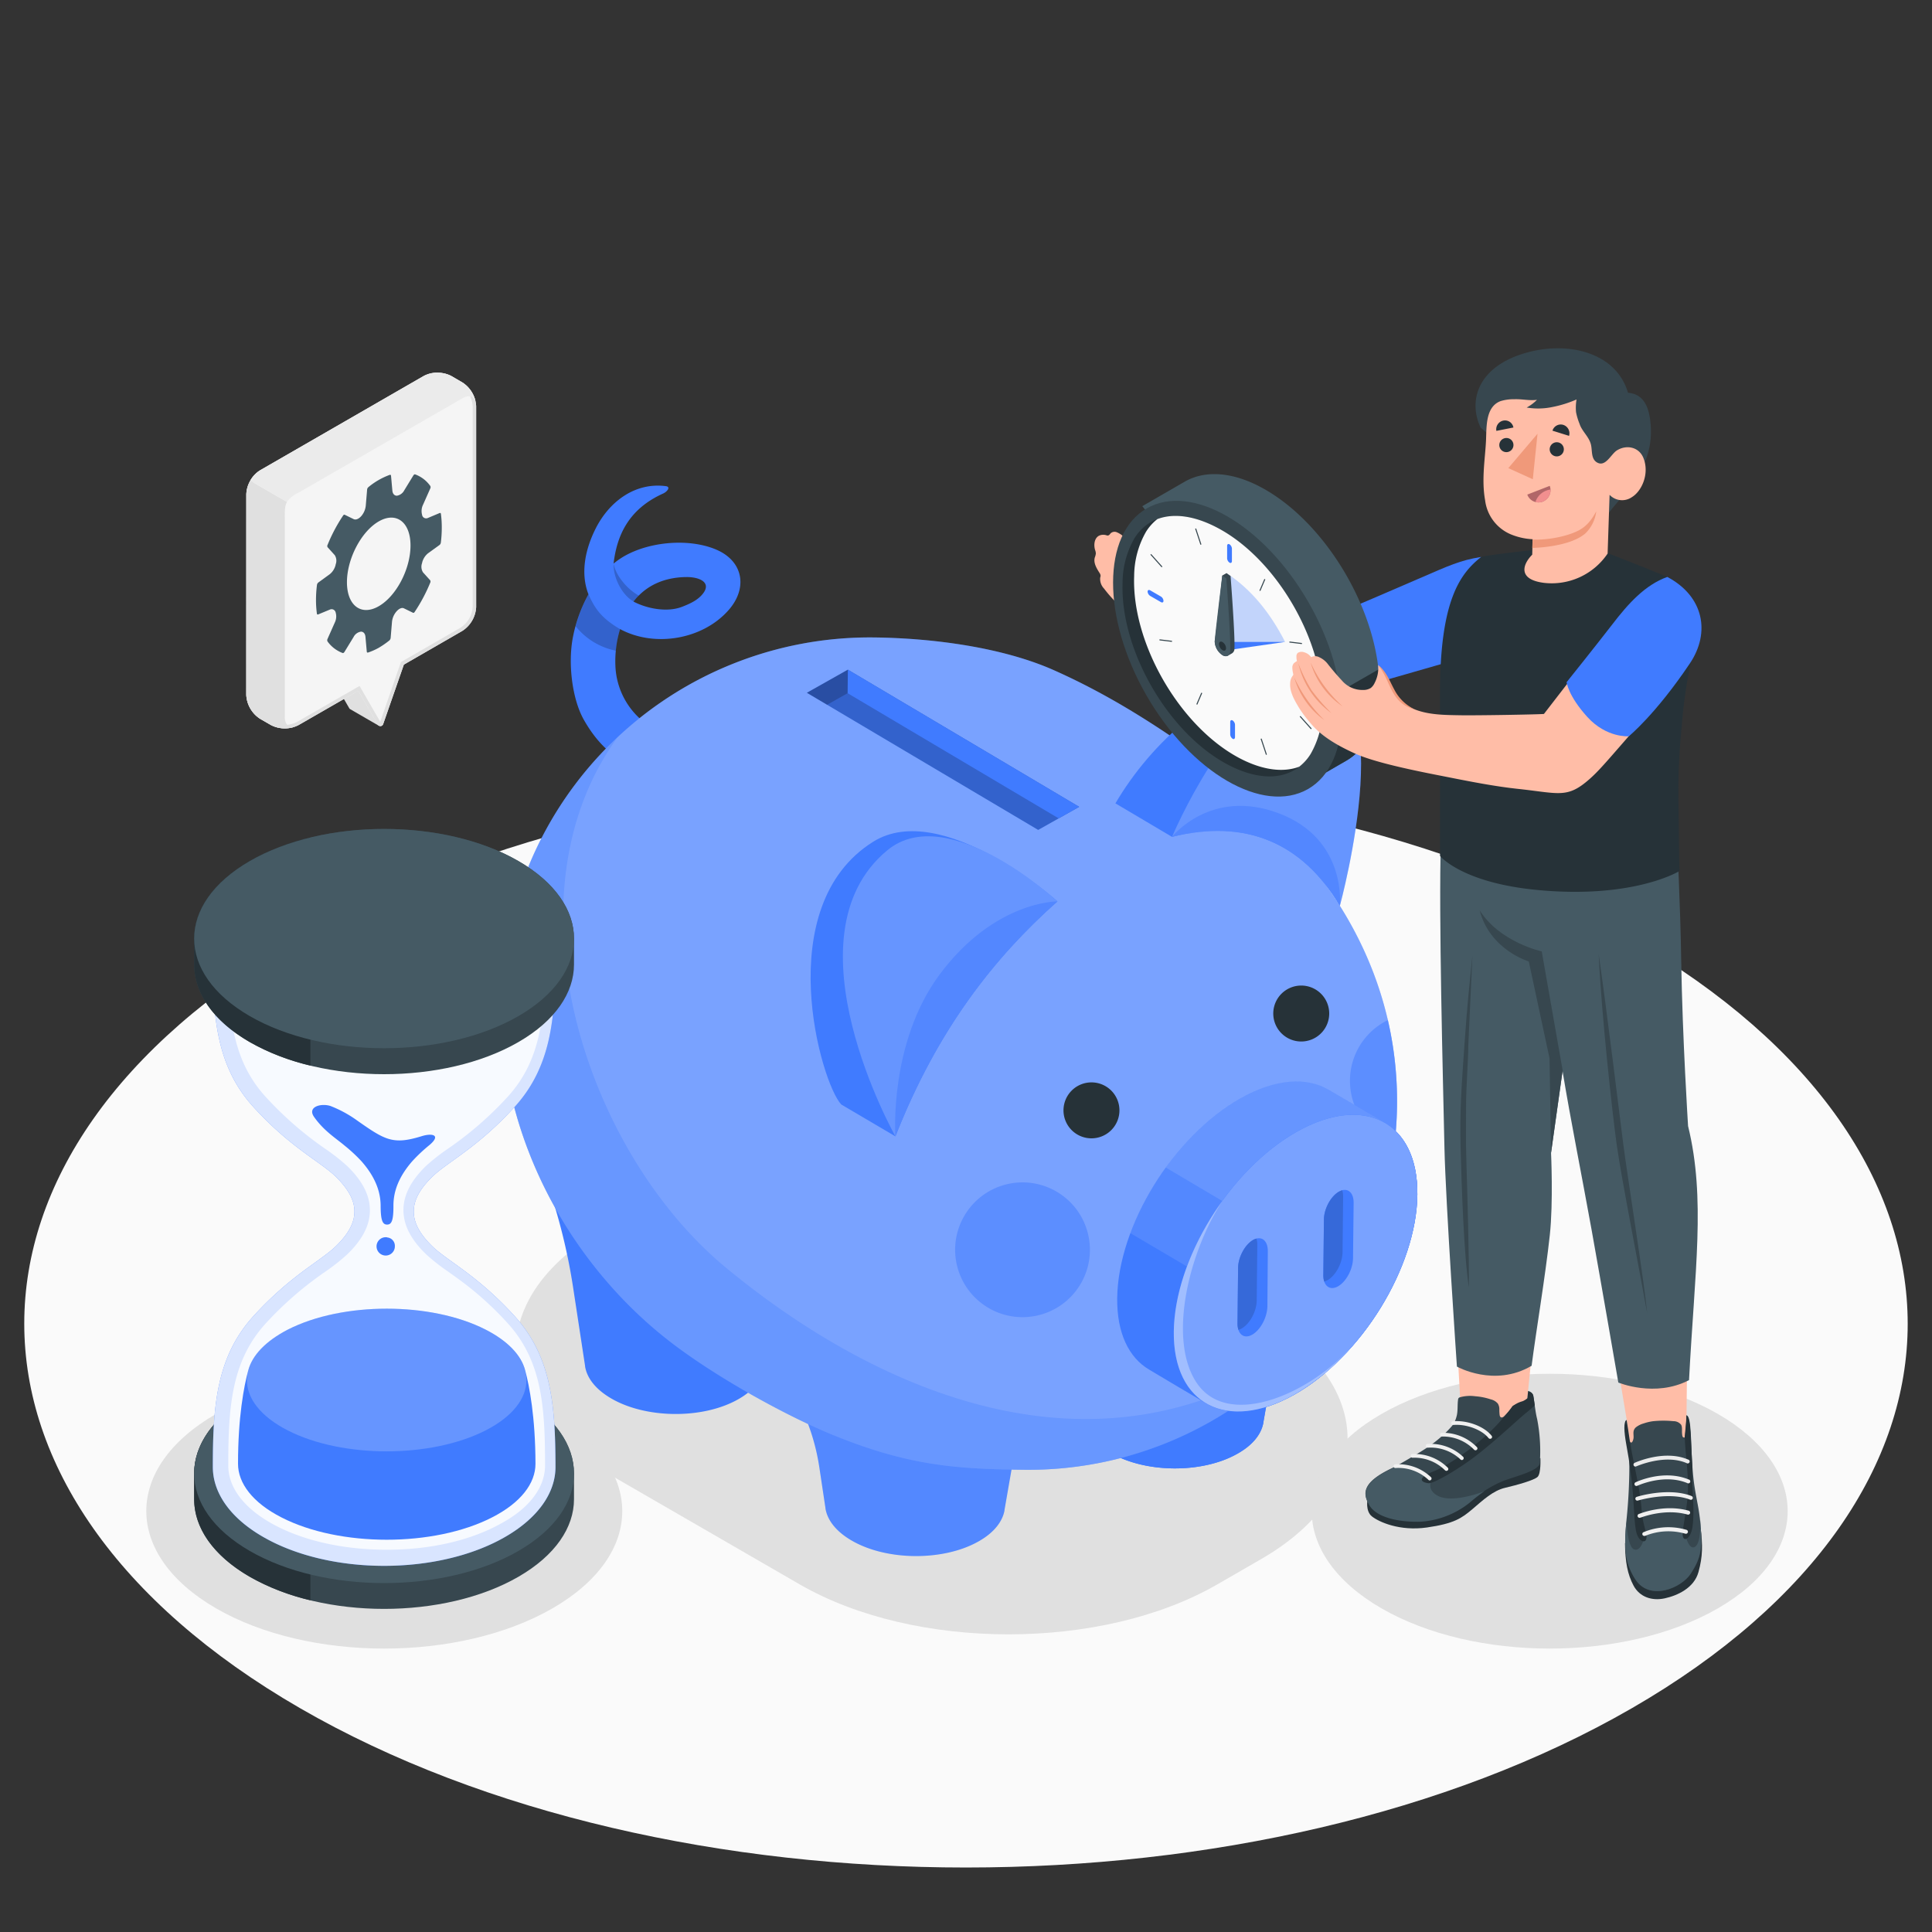 <svg xmlns="http://www.w3.org/2000/svg" viewBox="0 0 500 500"><rect x="0" y="0" width="500" height="500" fill="#333333" stroke="none"/><g id="freepik--Floor--inject-145"><path id="freepik--floor--inject-145" d="M77.66,243.08c-95.18,54.95-95.17,144,0,199s249.49,54.95,344.67,0,95.17-144,0-199S172.84,188.13,77.66,243.08Z" style="fill:#fafafa"></path></g><g id="freepik--Shadows--inject-145"><path id="freepik--Shadow--inject-145" d="M315,410.06l11.4-6.58c29.8-17.21,29.8-45.11,0-62.32l-51.19-29.55c-29.8-17.21-78.13-17.21-107.94,0l-11.4,6.58c-29.81,17.21-29.81,45.11,0,62.32L207,410.06C236.84,427.27,285.17,427.27,315,410.06Z" style="fill:#e0e0e0"></path><path id="freepik--shadow--inject-145" d="M143,416.23c24.06-13.88,24.05-36.4,0-50.29s-63-13.88-87.1,0-24,36.4,0,50.29S118.9,430.12,143,416.23Z" style="fill:#e0e0e0"></path><path id="freepik--shadow--inject-145" d="M444.61,416.23c24.05-13.88,24.05-36.4,0-50.29s-63.05-13.88-87.1,0-24.05,36.4,0,50.29S420.55,430.12,444.61,416.23Z" style="fill:#e0e0e0"></path></g><g id="freepik--piggy-bank--inject-145"><g id="freepik--piggy-bank--inject-145"><g id="freepik--piggu-bank--inject-145"><path d="M191.74,190.73c-.56-1.63-2.27-3-4-2.25-3.73,1.61-5.18,1.82-9.38,2.17a20.23,20.23,0,0,1-9.21-2.11,19.5,19.5,0,0,1-9.86-15.73,28.58,28.58,0,0,1,1.19-10c8.87,4.8,21.36,2.74,28.08-4.92,5-5.67,3.87-12.74-3.38-15.73s-17.83-1.93-24.39,2.24a21.63,21.63,0,0,0-2,1.45c.84-7,3.66-14,12.84-18.13,1.07-.49,2-1.72.72-1.9-8-1.06-14.63,4-18.12,10.82-2.73,5.35-4.1,11.59-1.94,17.16a37.89,37.89,0,0,0-4,11c-1.36,6.84-.22,16.12,2.8,21.46,4.12,7.3,10.36,13.22,22.52,15.14C180.2,202.41,195.13,200.59,191.74,190.73Zm-14-41.39c3.34,0,6.37,1.4,4.24,4.21-1.23,1.63-3.09,2.58-5.52,3.51-3.75,1.44-8.93.51-12.51-1.37C167.32,151.32,172.2,149.37,177.76,149.34Z" style="fill:#407BFF"></path><path d="M152.3,153.81a37,37,0,0,0-3.32,8.27,17.82,17.82,0,0,0,10.41,6.32,28.12,28.12,0,0,1,1.1-5.58C155.19,159.74,153.77,157,152.3,153.81Z" style="opacity:0.2"></path><path d="M164,155.69a16.67,16.67,0,0,1,1.34-1.53,14.56,14.56,0,0,1-4-3.39c-2.36-2.8-2.51-4.91-2.51-4.91C158.6,149.3,160.93,154,164,155.69Z" style="opacity:0.2"></path><path d="M267.08,349.9c0-.07,0-.14,0-.21l0-.21h0c.69-4.85-2.14-9.86-8.53-13.65C247,329,228,328.75,216.27,335.38c-6.48,3.64-9.42,8.59-8.83,13.45h0l0,.23c0,.06-12.42-1.75-12.42-1.75l2.83,3a55.27,55.27,0,0,1,14.2,29.47l1.58,10.52h0l0,.11h0c.51,3,2.7,5.87,6.61,8.18,9,5.35,23.79,5.51,32.94.36,4-2.23,6.21-5.08,6.78-8h0l0-.08a.17.17,0,0,1,0-.07Z" style="fill:#407BFF"></path><path d="M267.08,349.9c0-.07,0-.14,0-.21l0-.21h0c.69-4.85-2.14-9.86-8.53-13.65C247,329,228,328.75,216.27,335.38c-6.48,3.64-9.42,8.59-8.83,13.45h0l0,.23c0,.06-12.42-1.75-12.42-1.75l2.83,3a55.27,55.27,0,0,1,14.2,29.47l1.58,10.52h0l0,.11h0c.51,3,2.7,5.87,6.61,8.18,9,5.35,23.79,5.51,32.94.36,4-2.23,6.21-5.08,6.78-8h0l0-.08a.17.17,0,0,1,0-.07Z" style="fill:#fff;opacity:0.1"></path><path d="M204.84,313.06l0-.2,0-.22h0c.7-4.85-2.22-9.72-8.53-13.65-4.45-2.77-27.79-3-41.3-3.17-8-.09-12.43-.95-11.84,3.92h0l0,.22c0,.07-8.81-11.08-8.81-11.08h0A151.89,151.89,0,0,1,148.29,333l3.13,20.52v.13h0c.5,3,2.7,5.86,6.6,8.17,9,5.35,23.79,5.51,32.94.36,4-2.23,6.22-5.08,6.78-8h0V354a.17.17,0,0,0,0-.07Z" style="fill:#407BFF"></path><path d="M274.29,326.58l0-.21,0-.22h0c-.59-4.86,2.44-9.66,8.83-13.45,4.51-2.68,27.85-2.43,41.36-2.29,8,.09,12.44-.67,11.75,4.18h0l0,.22,0,.2-9.28,53.15v0l0,.1h0c-.57,3-2.83,5.81-6.78,8-9.15,5.15-23.9,5-32.94-.36-3.91-2.31-6.1-5.21-6.61-8.18h0v-.08a.17.17,0,0,1,0-.07Z" style="fill:#407BFF"></path><path d="M274.29,326.58l0-.21,0-.22h0c-.59-4.86,2.44-9.66,8.83-13.45,4.51-2.68,27.85-2.43,41.36-2.29,8,.09,12.44-.67,11.75,4.18h0l0,.22,0,.2-9.28,53.15v0l0,.1h0c-.57,3-2.83,5.81-6.78,8-9.15,5.15-23.9,5-32.94-.36-3.91-2.31-6.1-5.21-6.61-8.18h0v-.08a.17.17,0,0,1,0-.07Z" style="fill:#407BFF"></path><path d="M272.8,173.47c-13.2-5.89-31.21-8.33-46.66-8.5a95.45,95.45,0,0,0-96.47,94.41c-.38,35.07,18,68,43.86,87.93,12.47,9.6,30.78,19.49,42.2,24.13,19.46,7.9,31.72,8.75,49.35,8.94A95.45,95.45,0,0,0,361.55,286c.26-24.2-8.72-45.72-23.06-62.94-5.94-7.13-15.41-18.06-22.91-23.6C301,188.63,287.47,180,272.8,173.47Z" style="fill:#407BFF"></path><path d="M272.8,173.47c-13.2-5.89-31.21-8.33-46.66-8.5a95.45,95.45,0,0,0-96.47,94.41c-.38,35.07,18,68,43.86,87.93,12.47,9.6,30.78,19.49,42.2,24.13,19.46,7.9,31.72,8.75,49.35,8.94A95.45,95.45,0,0,0,361.55,286c.26-24.2-8.72-45.72-23.06-62.94-5.94-7.13-15.41-18.06-22.91-23.6C301,188.63,287.47,180,272.8,173.47Z" style="fill:#fff;opacity:0.3"></path><circle cx="264.64" cy="323.43" r="17.44" transform="translate(-67.23 69.45) rotate(-13.28)" style="fill:#407BFF;opacity:0.5"></circle><path d="M349.37,279.72A17.45,17.45,0,0,1,359.18,264,93,93,0,0,1,361.55,286a97,97,0,0,1-.65,10.15A17.44,17.44,0,0,1,349.37,279.72Z" style="fill:#407BFF;opacity:0.5"></path><path d="M187.89,328.09c-36.52-30.18-57.92-96.34-28-137.36a95.15,95.15,0,0,0-30.22,68.65c-.38,35.07,18,68,43.86,87.93,12.47,9.6,30.78,19.49,42.2,24.13,19.46,7.9,31.72,8.75,49.35,8.94a95.23,95.23,0,0,0,70.77-30.28c.3-.34.61-.67.91-1C282.79,387.07,224.41,358.26,187.89,328.09Z" style="fill:#407BFF;opacity:0.3"></path><path d="M288.67,207.91l14.65,8.67c14.78-4.1,32.38-1.32,43.44,17.83,0,0,4.33-44.53-1.22-56.91,0,0-3-1.78-4.26-2.52-1.85-1.11-4.85-1.47-8.45-.88C314.59,177.08,298,192,288.67,207.91Z" style="fill:#407BFF"></path><path d="M303.32,216.58c19.14-4.69,33.62,1.44,43.44,17.83,0,0,17.43-63.88-9.84-57.89C318.45,180.58,303.32,216.58,303.32,216.58Z" style="fill:#407BFF"></path><path d="M303.32,216.58c19.14-4.69,33.62,1.44,43.44,17.83,0,0,17.43-63.88-9.84-57.89C318.45,180.58,303.32,216.58,303.32,216.58Z" style="fill:#fff;opacity:0.2"></path><path d="M331,210.5c-17.66-6.7-27.7,6.08-27.7,6.08,19.14-4.69,33.62,1.44,43.44,17.83C346.76,234.41,348.69,217.2,331,210.5Z" style="fill:#407BFF;opacity:0.5"></path><path d="M273.66,233.28c-16.31,14.52-31,33-41.93,60.81l-14-8.24c-5.24-5.43-18.5-51.25,8.23-68C243.78,206.69,273.66,233.28,273.66,233.28Z" style="fill:#407BFF"></path><path d="M273.66,233.28c-19.27,16.93-32.84,37.46-41.93,60.81,0,0-29.1-51.63-2.14-74C245.33,207,273.66,233.28,273.66,233.28Z" style="fill:#407BFF"></path><path d="M273.66,233.28c-19.27,16.93-32.84,37.46-41.93,60.81,0,0-29.1-51.63-2.14-74C245.33,207,273.66,233.28,273.66,233.28Z" style="fill:#fff;opacity:0.2"></path><path d="M273.66,233.28s-16.22-.18-30.41,18.82c-13.26,17.76-11.52,42-11.52,42C240.82,270.74,254.39,250.21,273.66,233.28Z" style="fill:#407BFF;opacity:0.5"></path><path d="M343.84,282c-5.68-3.35-13.78-2.87-22.82,2.22-17.41,9.8-31.68,33-31.89,51.78-.09,9,3,15.32,8.23,18.43,2.5,1.51,12.31,7.33,14.84,8.79,5.67,3.3,13.73,2.8,22.73-2.26,17.4-9.8,31.67-33,31.88-51.78.09-9-3-15.31-8.21-18.43C356.09,289.22,346.32,283.45,343.84,282Z" style="fill:#407BFF"></path><path d="M358.6,290.73c-2.51-1.51-12.28-7.28-14.76-8.75-5.68-3.35-13.78-2.87-22.82,2.22-7.26,4.08-14,10.5-19.34,17.95l57.09,33.79c4.92-8.72,7.94-18.2,8-26.78C366.9,300.19,363.78,293.85,358.6,290.73Z" style="fill:#fff;opacity:0.2"></path><path d="M292.53,319.14l54.69,32.22a73.7,73.7,0,0,0,11.55-15.42l-57.09-33.79A72.33,72.33,0,0,0,292.53,319.14Z" style="fill:#fff;opacity:0.1"></path><path d="M335.66,292.87c17.41-9.8,31.35-2.51,31.15,16.29s-14.48,42-31.88,51.78-31.35,2.5-31.15-16.3S318.26,302.67,335.66,292.87Z" style="fill:#407BFF"></path><path d="M335.66,292.87c17.41-9.8,31.35-2.51,31.15,16.29s-14.48,42-31.88,51.78-31.35,2.5-31.15-16.3S318.26,302.67,335.66,292.87Z" style="fill:#407BFF"></path><path d="M335.66,292.87c17.41-9.8,31.35-2.51,31.15,16.29s-14.48,42-31.88,51.78-31.35,2.5-31.15-16.3S318.26,302.67,335.66,292.87Z" style="fill:#fff;opacity:0.3"></path><path d="M324.06,345.42h0c-2.13,1.2-3.82-.12-3.79-2.93l.15-14.34c0-2.81,1.78-6.06,3.9-7.26h0c2.12-1.19,3.82.12,3.79,2.93L328,338.16C327.92,341,326.18,344.23,324.06,345.42Z" style="fill:#407BFF"></path><path d="M320.42,328.15l-.15,14.34a5.23,5.23,0,0,0,.23,1.67,3.67,3.67,0,0,0,.84-.35c2.12-1.19,3.87-4.44,3.9-7.26l.15-14.34a5.16,5.16,0,0,0-.23-1.66,3.61,3.61,0,0,0-.84.34C322.2,322.09,320.45,325.34,320.42,328.15Z" style="fill:#407BFF"></path><path d="M320.42,328.15l-.15,14.34a5.23,5.23,0,0,0,.23,1.67,3.67,3.67,0,0,0,.84-.35c2.12-1.19,3.87-4.44,3.9-7.26l.15-14.34a5.16,5.16,0,0,0-.23-1.66,3.61,3.61,0,0,0-.84.34C322.2,322.09,320.45,325.34,320.42,328.15Z" style="opacity:0.15"></path><path d="M346.27,332.91h0c-2.13,1.19-3.82-.12-3.79-2.93l.15-14.34c0-2.81,1.78-6.06,3.9-7.26h0c2.12-1.19,3.82.12,3.79,2.93l-.16,14.34C350.13,328.47,348.39,331.71,346.27,332.91Z" style="fill:#407BFF"></path><path d="M342.63,315.64,342.48,330a5.23,5.23,0,0,0,.23,1.67,4.18,4.18,0,0,0,.84-.35c2.12-1.19,3.87-4.44,3.9-7.26l.15-14.34a5.27,5.27,0,0,0-.23-1.67,4.18,4.18,0,0,0-.84.35C344.41,309.58,342.66,312.83,342.63,315.64Z" style="fill:#407BFF"></path><path d="M342.63,315.64,342.48,330a5.23,5.23,0,0,0,.23,1.67,4.18,4.18,0,0,0,.84-.35c2.12-1.19,3.87-4.44,3.9-7.26l.15-14.34a5.27,5.27,0,0,0-.23-1.67,4.18,4.18,0,0,0-.84.35C344.41,309.58,342.66,312.83,342.63,315.64Z" style="opacity:0.15"></path><path d="M309.92,358.19c-7.8-11-2.46-33.74,6.47-47.47-7.56,10.44-12.49,22.93-12.61,33.92-.2,18.8,13.74,26.09,31.15,16.3a59.52,59.52,0,0,0,15.69-13.31C339.58,360.58,318.25,369.92,309.92,358.19Z" style="fill:#fff;opacity:0.3"></path><path d="M289.71,287.35a7.24,7.24,0,1,1-7.23-7.23A7.24,7.24,0,0,1,289.71,287.35Z" style="fill:#263238"></path><path d="M344,262.29a7.24,7.24,0,1,1-7.24-7.23A7.24,7.24,0,0,1,344,262.29Z" style="fill:#263238"></path><polygon points="268.68 214.78 208.82 179.29 219.43 173.31 279.29 208.81 268.68 214.78" style="fill:#407BFF"></polygon><polygon points="268.68 214.78 208.82 179.29 219.43 173.31 279.29 208.81 268.68 214.78" style="opacity:0.2"></polygon><polygon points="219.43 173.31 219.36 179.4 273.98 211.79 279.29 208.81 219.43 173.31" style="fill:#407BFF"></polygon><polygon points="219.43 173.31 219.36 179.4 214.06 182.39 208.82 179.29 219.43 173.31" style="opacity:0.2"></polygon></g></g></g><g id="freepik--Hourglass--inject-145"><g id="freepik--hourglass--inject-145"><path d="M148.55,381.33c0-7.27-4.8-14.53-14.4-20.07-19.19-11.08-50.31-11.08-69.5,0-9.6,5.54-14.4,12.8-14.4,20.07V388c0,7.27,4.8,14.53,14.4,20.07,19.19,11.08,50.31,11.08,69.51,0,9.6-5.54,14.39-12.8,14.39-20.07Z" style="fill:#37474f"></path><path d="M80.33,355.18a59.71,59.71,0,0,0-15.68,6.08c-9.6,5.54-14.4,12.8-14.4,20.07V388c0,7.27,4.8,14.53,14.4,20.07a59.71,59.71,0,0,0,15.68,6.08Z" style="fill:#263238"></path><path d="M64.64,361.26c-9.59,5.54-14.39,12.8-14.39,20.07s4.8,14.52,14.4,20.06c19.19,11.08,50.31,11.08,69.51,0,9.59-5.54,14.39-12.8,14.39-20.06s-4.8-14.53-14.39-20.07C115,350.18,83.84,350.18,64.64,361.26Z" style="fill:#455a64"></path><path d="M133.23,340.66a88.07,88.07,0,0,0-11.85-10.88c-4.08-3.12-7.36-5.16-9.5-7.24-3.93-3.83-4.8-6.74-4.8-9s.87-5.18,4.8-9,11.74-7.53,21.35-18.12,10.5-23.51,10.5-39h0c0-6.55-4.33-13.1-13-18.1-17.31-10-45.37-10-62.68,0-8.66,5-13,11.55-13,18.1h0c0,15.47.87,28.4,10.48,39S83,300.69,86.91,304.53s4.82,6.74,4.82,9-.88,5.17-4.82,9-11.73,7.53-21.35,18.12-10.48,23.5-10.48,39h0c0,6.55,4.32,13.1,13,18.09,17.31,10,45.37,10,62.68,0,8.66-5,13-11.54,13-18.09h0C143.73,364.16,142.85,351.25,133.23,340.66Z" style="fill:#407BFF"></path><path d="M133.23,340.66a88.07,88.07,0,0,0-11.85-10.88c-4.08-3.12-7.36-5.16-9.5-7.24-3.93-3.83-4.8-6.74-4.8-9s.87-5.18,4.8-9,11.74-7.53,21.35-18.12,10.5-23.51,10.5-39h0c0-6.55-4.33-13.1-13-18.1-17.31-10-45.37-10-62.68,0-8.66,5-13,11.55-13,18.1h0c0,15.47.87,28.4,10.48,39S83,300.69,86.91,304.53s4.82,6.74,4.82,9-.88,5.17-4.82,9-11.73,7.53-21.35,18.12-10.48,23.5-10.48,39h0c0,6.55,4.32,13.1,13,18.09,17.31,10,45.37,10,62.68,0,8.66-5,13-11.54,13-18.09h0C143.73,364.16,142.85,351.25,133.23,340.66Z" style="fill:#fff;opacity:0.8"></path><path d="M100.07,401.07c-11.26,0-21.8-2.37-29.67-6.75-7.37-4.1-11.32-9.44-11.32-15,0-14.81.71-26.92,9.62-36.74a90,90,0,0,1,15.49-13.47,52,52,0,0,0,5.71-4.51c3.92-3.81,5.83-7.53,5.83-11.38s-1.91-7.59-5.83-11.41a52.51,52.51,0,0,0-5.72-4.5A90.35,90.35,0,0,1,68.7,283.8c-8.91-9.81-9.62-21.92-9.62-36.74,0-5.59,4-11,11.31-15.2,7.88-4.55,18.41-7.05,29.68-7.05s21.8,2.5,29.67,7.05c7.3,4.21,11.32,9.61,11.32,15.2,0,14.82-.71,26.93-9.63,36.74a89.73,89.73,0,0,1-15.51,13.49,51.9,51.9,0,0,0-5.7,4.48c-3.91,3.82-5.81,7.55-5.81,11.41s1.9,7.57,5.81,11.38a50.85,50.85,0,0,0,5.67,4.47c1.24.89,2.65,1.9,4.13,3a83.76,83.76,0,0,1,11.41,10.47c8.92,9.82,9.63,21.93,9.63,36.74,0,5.6-3.93,11-11.32,15C121.78,398.7,111.33,401.07,100.07,401.07Z" style="fill:#fff;opacity:0.8"></path><path d="M148.55,242.91c0-7.27-4.8-14.53-14.4-20.07-19.19-11.08-50.31-11.08-69.5,0-9.6,5.54-14.4,12.8-14.4,20.07v6.71c0,7.26,4.8,14.53,14.4,20.07,19.19,11.08,50.31,11.08,69.51,0,9.6-5.54,14.39-12.81,14.39-20.07Z" style="fill:#37474f"></path><path d="M80.33,216.76a59.36,59.36,0,0,0-15.68,6.08c-9.6,5.54-14.4,12.8-14.4,20.07v6.71c0,7.26,4.8,14.53,14.4,20.07a59.71,59.71,0,0,0,15.68,6.08Z" style="fill:#263238"></path><path d="M64.64,222.84c-9.59,5.54-14.39,12.8-14.39,20.07s4.8,14.52,14.4,20.06c19.19,11.08,50.31,11.08,69.51,0,9.59-5.54,14.39-12.8,14.39-20.06s-4.8-14.53-14.39-20.07C115,211.76,83.84,211.76,64.64,222.84Z" style="fill:#455a64"></path><path d="M135.91,354.62h0c-1-3.85-4.45-7.57-10.25-10.53-14.13-7.21-37-7.21-51.16,0-5.8,3-9.22,6.68-10.25,10.53h0c-1.11,4.06-2.65,12.13-2.65,24.21,0,5,3.75,10.06,11.27,13.89,15,7.68,39.41,7.68,54.44,0,7.52-3.83,11.27-8.86,11.27-13.89h0C138.56,366.75,137,358.68,135.91,354.62Z" style="fill:#407BFF"></path><path d="M74.49,344.09c-7.07,3.61-10.6,8.33-10.6,13.06s3.54,9.45,10.6,13.05c14.13,7.21,37,7.21,51.16,0,7.06-3.6,10.6-8.33,10.59-13.05s-3.53-9.45-10.59-13.06C111.52,336.88,88.62,336.88,74.49,344.09Z" style="fill:#fff;opacity:0.2"></path><path d="M109.27,294c-7.63,2.37-9.56,1.12-17.3-4.34a30.9,30.9,0,0,0-6.44-3.43c-2.49-.79-6.08.23-4.24,2.84,2.53,3.6,5.59,5.47,7.82,7.35a40.46,40.46,0,0,1,4.5,4.18c3.28,3.75,4.89,7.51,4.9,11.47s.57,4.85,1.67,4.85,1.66-.89,1.64-4.86,1.57-7.73,4.84-11.5a41,41,0,0,1,4.47-4.21C114.22,293.74,111.9,293.22,109.27,294Zm-9.08,26.22a2.37,2.37,0,1,0,2,2.33A2.18,2.18,0,0,0,100.19,320.25Z" style="fill:#407BFF"></path></g></g><g id="freepik--Character--inject-145"><g id="freepik--character--inject-145"><g id="freepik--Bottom--inject-145"><path d="M376.47,338.18s1.39,20.69,1.61,29.09c0,.62,5.81,3.26,10.08,2.52s5.4-2.23,5.4-2.68c0-1.55,1.55-3.63,1.71-5.17,1-9.79,1.62-16.63,2.37-23.59Z" style="fill:#ffbda7"></path><path d="M354.07,388c-.29,0-.67,3.12.94,4.41,1.85,1.49,7.25,3.91,14.29,2.9s9-2.41,11.76-4.75,5.32-4.79,8.5-5.53c2.95-.69,7.44-1.92,8.37-2.82s.72-4.86.72-4.86Z" style="fill:#263238"></path><path d="M395.58,360.27a1.28,1.28,0,0,1,1.22.92c.24,1.09.54,4.25,1,6a43.57,43.57,0,0,1,.7,11.51c-.34,2-6.45,3.4-9.51,4.59a29.25,29.25,0,0,0-8.54,5.45,22.06,22.06,0,0,1-12.95,4.86c-5.44.05-11.61-1.56-13.06-4-1.81-3-2.12-5.91,5.87-9.68,1.52-.71,6.17-3.47,8-4.62a35.11,35.11,0,0,0,5.53-4.24,28.61,28.61,0,0,0,2-2.1,6.49,6.49,0,0,0,1.07-2.23c.45-1.45.22-3,.44-4.51a.76.76,0,0,1,.13-.39.78.78,0,0,1,.36-.22,9.74,9.74,0,0,1,3.95-.26,16.23,16.23,0,0,1,4,.8,3.4,3.4,0,0,1,1.85,1.1,2.76,2.76,0,0,1,.39,1.46,11,11,0,0,0,.08,1.52.82.82,0,0,0,.22.49c.28.27.71,0,.94-.17a20.1,20.1,0,0,0,2.12-2.57c.37-.47,2.08-.78,2.55-1.16a12.87,12.87,0,0,0,1.37-.89C395.83,361.5,395.57,360.9,395.58,360.27Z" style="fill:#37474f"></path><path d="M380.49,388.77a41.74,41.74,0,0,1,3.69-2.85h0s-8.53,3.45-12.42,1c-2.51-1.6-1.38-3.61-1.33-4.24s-6.11-3.26-8.51-3.5h0c-.66.37-1.22.67-1.57.83-8,3.77-7.68,6.68-5.87,9.68,1.45,2.42,5.93,4.26,13,4.14A22.64,22.64,0,0,0,380.49,388.77Z" style="fill:#455a64"></path><path d="M371.06,380.77c-5,2-2.82,2.91-1.41,3.08s8.41-3.91,13.48-8c5.29-4.22,9.88-8.66,11.84-10.21.73-.58,1.52-1.28,2.22-1.95-.15-1.07-.28-2-.39-2.55-.21-.91-1.33-1.16-1.33-1.16l-.2,1.91a3.67,3.67,0,0,1-1.37.79,6.5,6.5,0,0,0-2.47,1.3,20.1,20.1,0,0,1-2.12,2.57C385,372.08,376,378.74,371.06,380.77Z" style="fill:#263238"></path><path d="M370,383.13a.49.49,0,0,0,.37-.8,12.19,12.19,0,0,0-9.27-3.36.48.48,0,1,0,.12.95,11.31,11.31,0,0,1,8.39,3A.52.52,0,0,0,370,383.13Z" style="fill:#f0f0f0"></path><path d="M374.32,380.66a.52.52,0,0,0,.32-.11.48.48,0,0,0,.07-.68,12.18,12.18,0,0,0-9.19-3.57.48.48,0,0,0-.44.53.5.5,0,0,0,.55.43,11.23,11.23,0,0,1,8.31,3.22A.57.57,0,0,0,374.32,380.66Z" style="fill:#f0f0f0"></path><path d="M378.32,377.86a.49.49,0,0,0,.37-.8,12.17,12.17,0,0,0-9.27-3.36.48.48,0,0,0-.43.54.49.49,0,0,0,.56.42,11.24,11.24,0,0,1,8.38,3A.54.54,0,0,0,378.32,377.86Z" style="fill:#f0f0f0"></path><path d="M381.85,375.33a.5.5,0,0,0,.31-.1.47.47,0,0,0,.09-.68,12.23,12.23,0,0,0-9.12-3.74.49.49,0,0,0-.45.52.5.5,0,0,0,.54.44,11.28,11.28,0,0,1,8.25,3.38A.49.49,0,0,0,381.85,375.33Z" style="fill:#f0f0f0"></path><path d="M385.64,372.36a.5.5,0,0,0,.31-.1.46.46,0,0,0,.09-.67c-1.9-2.43-6.28-4.09-10-3.77a.48.48,0,0,0-.45.52.51.51,0,0,0,.54.44c3.33-.29,7.41,1.24,9.1,3.39A.51.51,0,0,0,385.64,372.36Z" style="fill:#f0f0f0"></path><path d="M436.77,341.9l-20,.14L421,367.5l1,6.5c.7,4.72,11.86,6,14.56-1.33l-.09-6.38C436.54,360.42,436.62,350.66,436.77,341.9Z" style="fill:#ffbda7"></path><path d="M420.55,399.37c.05,4.83.64,8.06,2.22,11s4.75,4,8.06,3.28,7.59-2.68,8.73-6.79,1.09-7,.56-11.47Z" style="fill:#263238"></path><path d="M436.46,366.29c1.12.42,1.09,7,1.55,13.55.5,7,1.62,9.13,2.09,14.86.53,6.55,0,8.7-2.5,12.52s-10.72,7.29-14.42,1.47c-3-4.75-2.83-9.11-2.22-15.59a135.51,135.51,0,0,0,.7-15.48c0-4.88-1.86-9.63-.67-10.12-.22.09.1,3.41.17,3.7a6.17,6.17,0,0,0,.61,1.83c.59.94,1-.53,1-1.09,0-1-.24-1.74.55-2.51a5.71,5.71,0,0,1,2.07-1.05,12.41,12.41,0,0,1,2.48-.58,25.91,25.91,0,0,1,5.21,0,2.51,2.51,0,0,1,2,.93,1.59,1.59,0,0,1,.17.52c.1.65,0,1.3.09,1.94,0,.18.08.65.24.76s.45.09.47,0S436.53,367.43,436.46,366.29Z" style="fill:#37474f"></path><path d="M439.93,392.46c.09,1,.45,6.84-1.29,7.87s-2.66-3.81-2.66-3.81-4.23-1.52-10.61.92c.27,1-.86,4.3-2.54,3.51s-1.92-7.2-1.92-7.29c-.56,6.21-.66,10.42,2.27,15,3.7,5.82,12,2.36,14.42-1.47s3-6,2.5-12.52C440.05,394.05,440,393.05,439.93,392.46Z" style="fill:#455a64"></path><path d="M435.47,396.92c-.09,2.35,2,1.64,2.53-1.65.72-4.93-.28-9.72,0-15.43-.46-6.52-.21-13.38-1.55-13.55,0,1.13-.45,5.58-.45,5.58.18,4.87,1.18,10.59.74,15.58C436.37,391.84,435.56,394.57,435.47,396.92Z" style="fill:#263238"></path><path d="M426.09,397.41c-.33-2.33-1-3-1.3-7.43s-2.29-12.36-3-17.14c-.18-1.48-.81-5.29-.82-5.34-.86.37-.65,3.13-.13,6.09s.87,4.78,1.16,7.62c.89,5.65.77,11.6,1.37,14.87S426.42,399.74,426.09,397.41Z" style="fill:#263238"></path><path d="M425.55,397.49a.41.41,0,0,0,.19,0,15.88,15.88,0,0,1,10.42-.57.5.5,0,0,0,.3-1,16.67,16.67,0,0,0-11.14.62.5.5,0,0,0-.24.67A.48.48,0,0,0,425.55,397.49Z" style="fill:#f0f0f0"></path><path d="M424.42,392.76a.47.47,0,0,0,.17,0c.06,0,6.17-2.48,12.16-.79a.5.5,0,1,0,.28-1c-6.34-1.79-12.58.73-12.83.83a.5.5,0,0,0,.22,1Z" style="fill:#f0f0f0"></path><path d="M437.63,388.15a.51.51,0,0,0,.44-.32.51.51,0,0,0-.28-.65c-5.94-2.33-14,.11-14.27.23a.49.49,0,0,0-.24.66.51.51,0,0,0,.66.25c.06,0,8-2.38,13.48-.2Z" style="fill:#f0f0f0"></path><path d="M436.85,383.89a.5.5,0,0,0,.17-1c-6.52-2.7-13.51.61-13.76.74a.5.5,0,0,0-.2.68.51.51,0,0,0,.68.2c.06,0,6.83-3.21,12.9-.7A.52.52,0,0,0,436.85,383.89Z" style="fill:#f0f0f0"></path><path d="M436.69,378.73a.5.5,0,0,0,.18-1c-6.11-2.63-13.59.73-13.86.87a.5.5,0,0,0-.21.67.49.49,0,0,0,.67.22c.06,0,7.33-3.29,13-.85A.35.35,0,0,0,436.69,378.73Z" style="fill:#ebebeb"></path><path d="M404.41,277l-3,21.34s.6,12.86-.32,21.29c-1.2,11-3.5,24.49-4.71,33.83-9.63,5.69-19.33.21-19.33.21s-2.92-42.45-3.23-56.69c-.4-18.63-1.51-60.23-.93-79h61.14s.84,15.75,1.07,30.9c.31,19.67,1.77,42.54,1.77,42.54,4.62,18.87,1.7,37.54.25,65.75-8.79,4.6-18.3.63-18.3.63s-4.46-25.86-6.91-39.48c-2.71-15-5.31-27.78-7.55-41.27" style="fill:#455a64"></path><path d="M381.06,247.31,380,270.43c0,3.68-.61,11.77-.58,15.46s-.12,8.78.09,15.19.73,24.73.64,32.13C378.85,325,378.25,306.63,378,297s.26-15.93,1-26.66S380.32,254.66,381.06,247.31Z" style="fill:#37474f"></path><path d="M413.73,246.92c2.14,14.63,5.28,40.72,6.36,49.09s5.4,35.45,6.21,43.89c-1.47-8.35-6.74-35.24-7.9-43.67S414.49,262.94,413.73,246.92Z" style="fill:#37474f"></path><path d="M399,246.22,404.41,277l-3,21.34-.39-24.44-5.37-25.07s-10.09-3-12.72-13.25C388.13,243.87,399,246.22,399,246.22Z" style="fill:#37474f"></path></g><g id="freepik--Top--inject-145"><path d="M286.62,138.6l-.31-.08a2.59,2.59,0,0,0-1.9.13c-1.22.66-1.39,2.38-1,3.69a2.7,2.7,0,0,1,.19.92,4.07,4.07,0,0,1-.26,1c-.41,1.38.44,2.79,1.21,4a1.41,1.41,0,0,1,.28.75,1.88,1.88,0,0,1-.1.47,3.6,3.6,0,0,0,1,2.85,32.87,32.87,0,0,0,2.35,2.78,14.65,14.65,0,0,0,2.28,2,16.23,16.23,0,0,0,2.8,1.47c2.61,1.14,5.3,2.11,8,3,2.51.84,5.17,1.42,7.58,2.47,5.73,2.5,26.38,12.77,30.39,14.39s7.2.26,15.73-1.8c11-2.65,25.83-7.83,25.83-7.83l.91-1.1,1.15-22.6c-4.46,0-10.73,3.81-13.17,4.77-13.49,5.29-25.71,10-25.71,10-8.58-2.09-17.52-3.71-25.88-6.53a15.52,15.52,0,0,1-6.11-3.26c-1.8-1.75-2.42-4.2-4.26-6-1.32-1.27-2.93-2.21-4.25-3.47a17.36,17.36,0,0,1-2-2.38c-.4-.55-.56-1.37-1.08-1.82s-1.49-.14-1.91.55a5.6,5.6,0,0,0-.31,4.27c.38,1.5,1.33,2.67,1.93,4.08.06.17.12.38,0,.51a.38.38,0,0,1-.26.1,4.23,4.23,0,0,1-3-1.06c-2.15-1.63-3.65-4-5.69-5.74a6,6,0,0,0-2.11-1.42,1.5,1.5,0,0,0-1.5.3c-.19.2-.32.47-.58.54A.6.6,0,0,1,286.62,138.6Z" style="fill:#ffbda7"></path><path d="M383.3,144.14c-5.46.87-8.24,2.21-16.27,5.68-11.29,4.89-15.39,6.61-15.39,6.61s-1.83,3.9-1,10.6,4.68,9.91,4.68,9.91L382,169.27Z" style="fill:#407BFF"></path><g id="freepik--Chest--inject-145"><path id="freepik--chest--inject-145" d="M414.24,142.44c8.24,3.21,12.43,4.85,17.26,6.87,0,0,10.66,3.33,6.1,22a128.24,128.24,0,0,0-2.4,17,164.89,164.89,0,0,0-.81,19.4c.14,7.77.11,13.27.27,17.7,0,0-11.72,7.29-36.75,4.92-19.65-1.86-25.23-8.81-25.23-8.81V179.16c0-23.92,5.28-30.77,10.62-35,.7-.42,14.49-1.94,14.49-1.94Z" style="fill:#263238"></path></g><g id="freepik--Head--inject-145"><path d="M395.88,91.05c10.73-2.7,22.51.5,25.45,10.59,4.3.34,5.52,4.11,5.86,8.19,1.17,13.74-10.78,20.11-13,26.66l-31-25.8C379.8,103.55,382.54,94.41,395.88,91.05Z" style="fill:#37474f"></path><path d="M407.88,106.67a16,16,0,0,0,.9,3c.61,1.91,2.33,3.22,2.9,5.18.46,1.55,0,3.69,1.44,4.71,2.33,1.6,3.74-2,5.34-3,2.5-1.55,5.73-.89,6.87,2,1.59,4-.41,8.53-3,10.1a4.46,4.46,0,0,1-5.77-.6l-.51,15.2a17.44,17.44,0,0,1-16.41,7.59c-6.86-.84-5.66-4.73-3.1-7.3l.1-4a16.89,16.89,0,0,1-5.29-1.12,11,11,0,0,1-7-8.93c-1-5.51.05-11,.24-15.76.14-3.4-.11-8.51,3.78-9.94a11.51,11.51,0,0,1,3.56-.48c2-.08,3.91.43,5.84.15a11,11,0,0,1-2.67,2,17.93,17.93,0,0,0,6.73-.15,29.61,29.61,0,0,0,6.18-1.94A12.39,12.39,0,0,0,407.88,106.67Z" style="fill:#ffbda7"></path><polygon points="397.91 112.25 396.69 124.03 390.35 121.15 397.91 112.25" style="fill:#f0997a"></polygon><path d="M401.07,125.74,395.26,128a3.08,3.08,0,0,0,4,1.82A3.18,3.18,0,0,0,401.07,125.74Z" style="fill:#b16668"></path><path d="M397.37,129.92a3.07,3.07,0,0,0,1.89-.1,3.15,3.15,0,0,0,2-3.12A4.68,4.68,0,0,0,397.37,129.92Z" style="fill:#f28f8f"></path><path d="M401.78,111.46l4.29,1.34a2.29,2.29,0,0,0-1.49-2.84A2.23,2.23,0,0,0,401.78,111.46Z" style="fill:#263238"></path><path d="M391.67,110.64l-4.41.87a2.29,2.29,0,0,1,1.8-2.66A2.21,2.21,0,0,1,391.67,110.64Z" style="fill:#263238"></path><path d="M404.71,116.46a1.83,1.83,0,1,1-1.67-2A1.82,1.82,0,0,1,404.71,116.46Z" style="fill:#263238"></path><path d="M391.67,115.36a1.83,1.83,0,1,1-1.67-2A1.81,1.81,0,0,1,391.67,115.36Z" style="fill:#263238"></path><path d="M396.63,139.65a29.11,29.11,0,0,0,9-1.21c3.28-1.05,5.34-2.11,7.48-6.11a9.55,9.55,0,0,1-2.83,5.73c-4.22,3.63-13.73,3.74-13.73,3.74Z" style="fill:#f0997a"></path></g></g><g id="freepik--Timer--inject-145"><g id="freepik--Clock--inject-145"><g id="freepik--clock--inject-145"><path d="M295.62,131l11-6.35,0,0,.08-.05h0c5.33-3,12.67-2.55,20.77,2.12C343.81,136.13,357,159,357,177.84c0,9.35-3.26,15.94-8.55,19h0l-.08.05,0,0-11,6.35-1.88-4.94a31.68,31.68,0,0,1-8.16-3.38c-16.3-9.41-29.51-32.3-29.51-51.12a31.56,31.56,0,0,1,1.13-8.69Z" style="fill:#455a64"></path><path d="M356.76,173.24a42.28,42.28,0,0,1,.26,4.6c0,9.35-3.26,15.94-8.55,19h0l-.08.05,0,0-11,6.35-1.88-4.94q-.92-.23-1.86-.54l-2.79-9.62Z" style="fill:#263238"></path><ellipse cx="316.39" cy="167.22" rx="24.1" ry="41.74" transform="matrix(0.87, -0.5, 0.5, 0.87, -41.22, 180.6)" style="fill:#37474f"></ellipse><path d="M293.59,139.31c4.14-6.62,12.17-7.64,21.48-2.72,15.39,8.13,27.84,29.7,27.19,47.09a23.28,23.28,0,0,1-3.07,11.45c-4.15,6.62-12.18,7.64-21.48,2.73-15.39-8.14-27.84-29.7-27.19-47.1a23.28,23.28,0,0,1,3.07-11.45Z" style="fill:#263238"></path><path d="M320.71,196.17c5.92,3.13,11.32,3.84,15.54,2.25a12.5,12.5,0,0,0,2.94-3.29,23.28,23.28,0,0,0,3.07-11.45c.65-17.39-11.8-39-27.19-47.09-5.93-3.13-11.33-3.85-15.55-2.25a12.76,12.76,0,0,0-2.93,3.28h0a23.27,23.27,0,0,0-3.07,11.44C292.86,166.47,305.32,188,320.71,196.17Z" style="fill:#fafafa"></path><path d="M316.31,167.22l16.28-1.09q-5.94-11.61-14.7-17.49Z" style="fill:#407BFF;opacity:0.3"></path><path d="M318.2,140.87a1.45,1.45,0,0,1,.62,1.14v3.19c0,.43-.28.61-.62.41a1.43,1.43,0,0,1-.62-1.13v-3.2C317.58,140.86,317.85,140.67,318.2,140.87Z" style="fill:#407BFF"></path><path d="M297,153.12a1.45,1.45,0,0,0,.67,1.1l2.77,1.6c.37.22.67.07.67-.33a1.44,1.44,0,0,0-.67-1.11l-2.77-1.6C297.29,152.57,297,152.72,297,153.12Z" style="fill:#407BFF"></path><path d="M340.18,179a1.43,1.43,0,0,0-.67-1.11l-2.77-1.6c-.37-.21-.67-.06-.67.33a1.47,1.47,0,0,0,.68,1.11l2.76,1.6C339.88,179.49,340.18,179.34,340.18,179Z" style="fill:#407BFF"></path><path d="M319,191.19a1.45,1.45,0,0,1-.62-1.14v-3.19c0-.43.28-.61.62-.41a1.45,1.45,0,0,1,.62,1.13v3.2C319.6,191.21,319.32,191.39,319,191.19Z" style="fill:#407BFF"></path></g><polygon points="316.94 168.37 332.59 166.13 315.72 166.13 316.94 168.37" style="fill:#407BFF"></polygon><path d="M316.34,148.94s-1.45,13.45-1.9,16.57a2.23,2.23,0,0,0-.07.55,4.47,4.47,0,0,0,2,3.49,1.41,1.41,0,0,0,1.42.14l1.08-.62a1.41,1.41,0,0,0,.6-1.31c.19-3.22-1-18.69-1-18.69l-1.05-.75Z" style="fill:#37474f"></path><path d="M314.37,166.06a4.47,4.47,0,0,0,2,3.49c1.11.64,2,.12,2-1.17.19-3.21-1-18.68-1-18.68l-1.05-.76S314.38,164.77,314.37,166.06Z" style="fill:#455a64"></path><path d="M315.48,166.7a2,2,0,0,0,.91,1.57c.5.29.91.06.91-.52a2,2,0,0,0-.91-1.58C315.89,165.88,315.48,166.11,315.48,166.7Z" style="fill:#263238"></path><rect x="301.58" y="164.16" width="0.27" height="3.26" transform="translate(101 445.5) rotate(-83.13)" style="fill:#37474f"></rect><rect x="308.73" y="180.65" width="3.26" height="0.27" transform="translate(22.17 395.16) rotate(-66.86)" style="fill:#37474f"></rect><rect x="325.06" y="151.24" width="3.26" height="0.27" transform="translate(59.12 392.31) rotate(-66.86)" style="fill:#37474f"></rect><rect x="335.21" y="164.73" width="0.27" height="3.26" transform="translate(130.04 479.39) rotate(-83.13)" style="fill:#37474f"></rect><rect x="299.15" y="142.92" width="0.27" height="4.37" transform="translate(-20.68 235.96) rotate(-41.72)" style="fill:#37474f"></rect><rect x="309.98" y="136.67" width="0.27" height="4.37" transform="translate(-27.92 104.47) rotate(-18.31)" style="fill:#37474f"></rect><rect x="326.93" y="191.05" width="0.27" height="4.37" transform="translate(-44.15 112.54) rotate(-18.31)" style="fill:#37474f"></rect><rect x="337.77" y="184.8" width="0.27" height="4.37" transform="translate(-38.72 272.38) rotate(-41.73)" style="fill:#37474f"></rect></g></g><path d="M431.7,150.06c10.45,5.86,10.18,17.45-1.85,31-12.76,14.39-15.25,17.72-18.49,20.57-5.76,5.08-7.84,3.68-18.42,2.54-.69-.07-1.38-.16-2.07-.24-6.52-.83-13-2.2-19.4-3.45-10.15-2-17.06-3.75-21-5.56s-8.2-4.11-11.09-7.52a33.27,33.27,0,0,1-3.16-4.16c-1.19-2-2.55-4.23-2.31-6.64a3.23,3.23,0,0,1,.64-1.72.72.72,0,0,0,.14-.24.69.69,0,0,0,0-.2,7.66,7.66,0,0,1-.24-1.7,1.72,1.72,0,0,1,.42-1.11c.06-.06.76-.59.78-.52a4.54,4.54,0,0,1-.13-1.16,1.21,1.21,0,0,1,.31-.95,1.78,1.78,0,0,1,1.57-.22,3.34,3.34,0,0,1,1.93,1.3,2.2,2.2,0,0,1,2.07,0,5.83,5.83,0,0,1,2.3,1.85q1.69,2.16,3.59,4.19a6.93,6.93,0,0,0,5.48,2.44,3.58,3.58,0,0,0,2-.52,3.54,3.54,0,0,0,1-1.33,8.25,8.25,0,0,0,.89-4.58c2.55,2.24,3.1,6.08,5.32,8.64a10.69,10.69,0,0,0,4.16,2.82c3.68,1.46,7.92,1.45,11.84,1.52,4.17.07,19.6-.19,21.59-.34L415.62,164S425.54,151.09,431.7,150.06Z" style="fill:#ffbda7"></path><path d="M339.19,171.46a34,34,0,0,0,8.31,11.37,20.5,20.5,0,0,1-8.31-11.37Z" style="fill:#f0997a"></path><path d="M334.93,175.28a36.7,36.7,0,0,0,7.82,11.09,20.72,20.72,0,0,1-7.82-11.09Z" style="fill:#f0997a"></path><path d="M336,171.65a41,41,0,0,0,3.44,7,52.63,52.63,0,0,0,5.11,5.88A21.73,21.73,0,0,1,336,171.65Z" style="fill:#f0997a"></path><path d="M356.64,172.13c2.11,1.52,3,4.15,4.21,6.34a11.37,11.37,0,0,0,5.27,5.12c-6.35-1.64-6.05-7.3-9.48-11.46Z" style="fill:#f0997a"></path><path d="M431.5,149.31c9.43,5,11.22,14.37,5.84,22.38-8.91,13.26-15.81,18.86-15.81,18.86s-5.75.48-10.73-5-5.36-9-5.36-9,7.29-9.09,11.74-14.85C421.38,156.21,425.73,151.38,431.5,149.31Z" style="fill:#407BFF"></path></g></g><g id="freepik--speech-bubble--inject-145"><g id="freepik--speech-bubble--inject-145"><g id="freepik--speech-bubble--inject-145"><path d="M98.05,187.83l-4.8-9,3.87-11.15v-6.82L85.3,167.66v6.83l5.08,8.79a.74.74,0,0,0,.35.31h0Z" style="fill:#e0e0e0"></path><path d="M123.23,105.08A7.83,7.83,0,0,0,119.69,99l-2.89-1.67a7.82,7.82,0,0,0-7.08,0L67.28,121.74a7.83,7.83,0,0,0-3.54,6.14v52A7.83,7.83,0,0,0,67.28,186l2.88,1.66a7.84,7.84,0,0,0,7.09,0l15.47-8.9,5.07,8.78a.76.76,0,0,0,1.37-.13L104.52,172l15.17-8.75a7.83,7.83,0,0,0,3.54-6.13Z" style="fill:#f5f5f5"></path><path d="M113.26,97.35a6.39,6.39,0,0,1,3.09.72l2.88,1.67a6.93,6.93,0,0,1,3.09,5.34v52a6.93,6.93,0,0,1-3.09,5.34l-15.17,8.75-.3.17-.11.32-5.24,15.14-4.9-8.48-.46-.79-.79.45-15.47,8.9a6.88,6.88,0,0,1-6.17,0l-2.88-1.66a6.94,6.94,0,0,1-3.09-5.35v-52a6.94,6.94,0,0,1,3.09-5.35l42.44-24.46a6.34,6.34,0,0,1,3.08-.72m0-.92a7.3,7.3,0,0,0-3.54.85L67.28,121.74a7.83,7.83,0,0,0-3.54,6.14v52A7.83,7.83,0,0,0,67.28,186l2.88,1.66a7.82,7.82,0,0,0,7.09,0l15.47-8.9,5.07,8.78a.74.74,0,0,0,.65.38.76.76,0,0,0,.72-.51L104.52,172l15.17-8.75a7.83,7.83,0,0,0,3.54-6.13v-52A7.83,7.83,0,0,0,119.69,99l-2.89-1.67a7.27,7.27,0,0,0-3.54-.85Z" style="fill:#e0e0e0"></path><path d="M63.74,179.88A7.83,7.83,0,0,0,67.28,186l2.88,1.66a7.94,7.94,0,0,0,6.48.29c-1.66.63-2.93-.31-2.93-2.33v-51c0-2.07-.08-3.6.56-4.71l-9.49-5.5a7.14,7.14,0,0,0-1,3.49Z" style="fill:#e0e0e0"></path><path d="M123.11,104.07c-.41-1.5-1.78-2-3.42-1L77.25,127.5a7.51,7.51,0,0,0-3,2.39l-9.49-5.5a7.14,7.14,0,0,1,2.49-2.64l42.43-24.47a7.9,7.9,0,0,1,7.09,0L119.69,99A7.8,7.8,0,0,1,123.11,104.07Z" style="fill:#ebebeb"></path></g><path d="M111.34,150.81a.69.69,0,0,0,0-.62l-1.87-2.07a2.72,2.72,0,0,1-.23-2.41.07.07,0,0,0,0-.06h0a4.51,4.51,0,0,1,1.51-2.44l3-2.17a.93.93,0,0,0,.34-.62,30.53,30.53,0,0,0,.24-3.83,26.08,26.08,0,0,0-.22-3.58c0-.21-.17-.31-.35-.23l-3,1.26a1.07,1.07,0,0,1-1.51-.69.64.64,0,0,0,0-.07,3.7,3.7,0,0,1,.24-2.67l1.87-4.21a.69.69,0,0,0,0-.63,8.3,8.3,0,0,0-3.92-3c-.13-.06-.32.06-.46.27l-2.35,3.84a2.62,2.62,0,0,1-1.92,1.41h0c-.65,0-1.1-.51-1.17-1.35l-.34-3.78c0-.22-.15-.32-.32-.27a18.63,18.63,0,0,0-5.55,3.19.94.94,0,0,0-.32.63l-.35,4.18a4.91,4.91,0,0,1-1.18,2.7l0,0c-.66.73-1.39,1-1.91.78l-2.34-1.14c-.14-.07-.33,0-.47.25A42,42,0,0,0,84.78,141a.63.63,0,0,0,0,.62l1.86,2.06a2.68,2.68,0,0,1,.22,2.41.19.19,0,0,1,0,.08,4.39,4.39,0,0,1-1.5,2.42l-3,2.18a1,1,0,0,0-.33.62,31.07,31.07,0,0,0-.25,3.84,26,26,0,0,0,.23,3.55c0,.22.17.31.34.23l3-1.24a1.07,1.07,0,0,1,1.51.71s0,0,0,0a3.63,3.63,0,0,1-.23,2.67l-1.87,4.21a.72.72,0,0,0,0,.64,8.43,8.43,0,0,0,3.92,3c.14.05.33-.07.47-.29l2.35-3.84a2.57,2.57,0,0,1,1.91-1.4h0c.65,0,1.1.5,1.17,1.35l.34,3.78c0,.22.14.33.32.28A16.75,16.75,0,0,0,98,167.66a23,23,0,0,0,2.78-1.92,1.09,1.09,0,0,0,.32-.64l.35-4.18a4.83,4.83,0,0,1,1.17-2.69l0,0c.66-.75,1.39-1.05,1.92-.79l2.34,1.14c.13.07.32,0,.46-.25A42.59,42.59,0,0,0,111.34,150.81ZM98,156.9c-4.54,2.6-8.22-.2-8.21-6.25s3.71-13.12,8.25-15.72,8.21.21,8.2,6.27S102.57,154.29,98,156.9Z" style="fill:#455a64"></path></g></g></svg>
